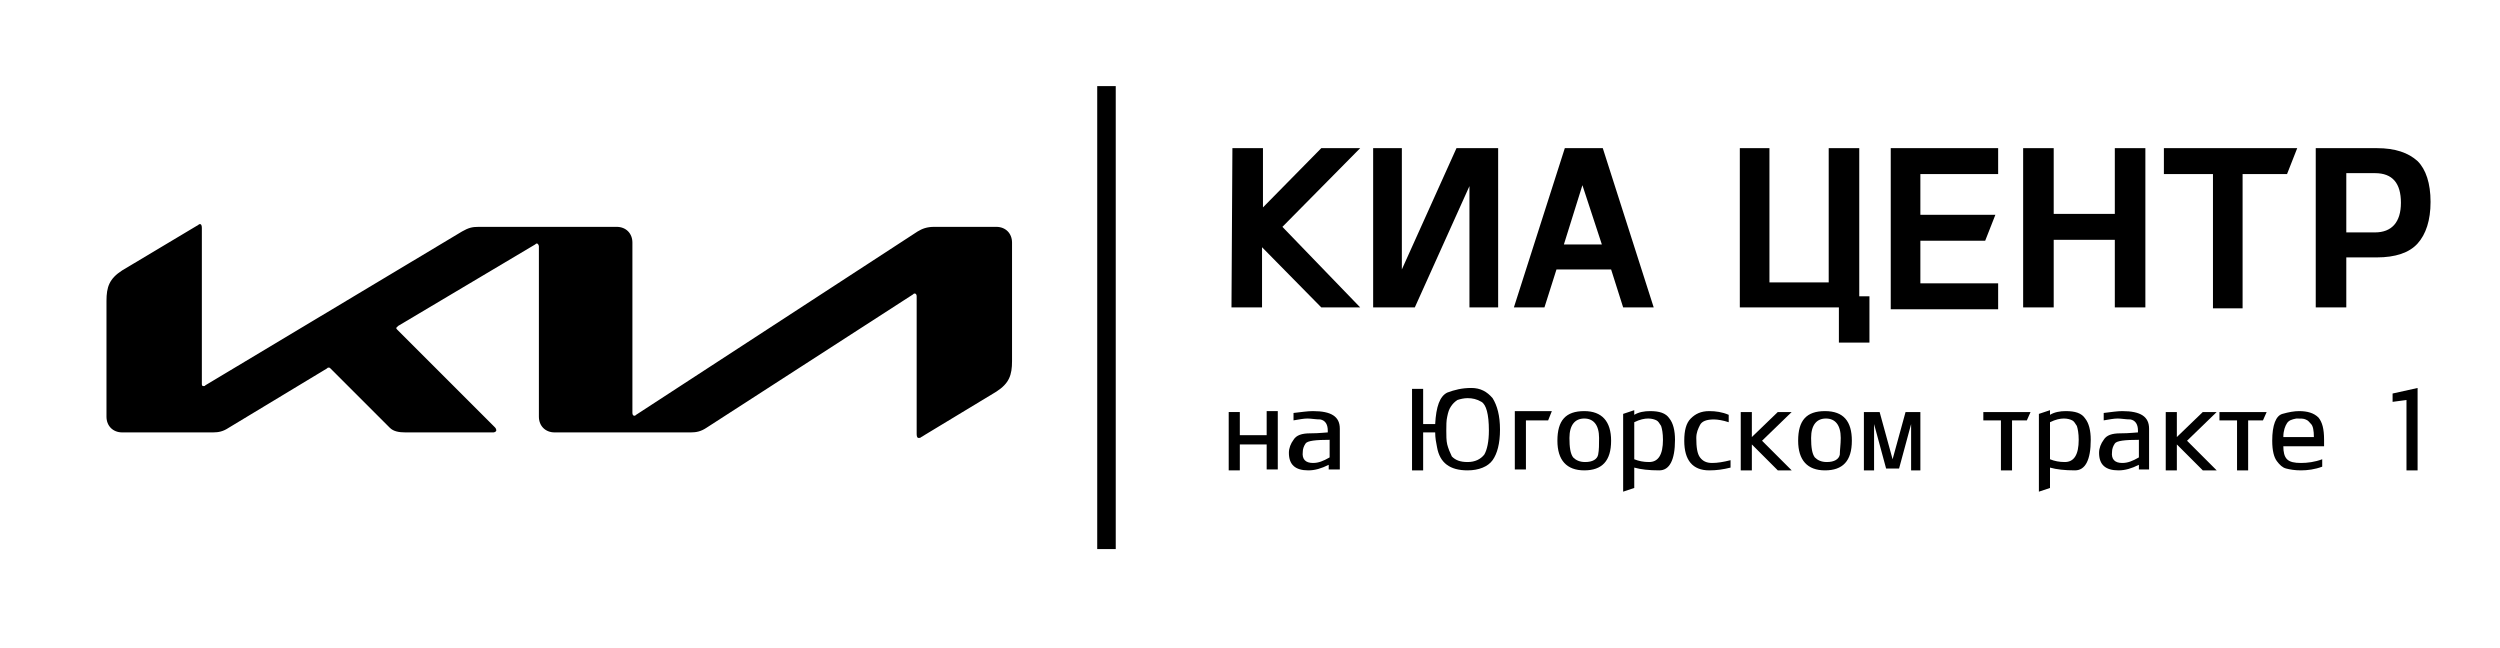 <?xml version="1.0" encoding="UTF-8"?> <svg xmlns="http://www.w3.org/2000/svg" width="270" height="70" viewBox="0 0 270 70" fill="none"> <path d="M133.1 16H136.4V22.4L142.7 16H146.9L138.5 24.5L146.9 33.2H142.7L136.3 26.7V33.2H133L133.1 16Z" fill="black"></path> <path d="M161.8 33.2H158.7V20.1L152.8 33.2H148.3V16H151.4V29.1L157.3 16H161.8V33.2Z" fill="black"></path> <path d="M174 29.1H168.1L166.8 33.2H163.5L169 16H173.1L178.6 33.2H175.3L174 29.1ZM168.9 26.4H173L170.9 20L168.9 26.4Z" fill="black"></path> <path d="M187.8 16H191.1V30.5H197.5V16H200.8V32H201.9V37H198.6V33.2H187.9V16H187.8Z" fill="black"></path> <path d="M204.2 16H215.8V18.8H207.4V23.2H215.5L214.4 26H207.4V30.6H215.8V33.4H204.2V16Z" fill="black"></path> <path d="M228.4 25.9H221.8V33.2H218.5V16H221.8V23.1H228.4V16H231.7V33.2H228.4V25.9Z" fill="black"></path> <path d="M233.7 16H248.1L247 18.8H242.2V33.3H239V18.8H233.7V16Z" fill="black"></path> <path d="M253.4 27.9V33.2H250.1V16H256.7C258.7 16 260.1 16.5 261.1 17.4C262 18.3 262.5 19.8 262.5 21.8C262.5 23.8 262 25.3 261.1 26.3C260.2 27.3 258.7 27.8 256.7 27.8H253.4V27.9ZM256.5 25.1C258.3 25.1 259.3 24 259.3 21.9C259.3 19.8 258.4 18.7 256.5 18.7H253.4V25.1H256.5Z" fill="black"></path> <path d="M133.9 44.5V47H136.8V44.4H138V50.7H136.8V48H133.9V50.8H132.7V44.5H133.9Z" fill="black"></path> <path d="M141.8 44.4C143.8 44.4 144.7 45 144.7 46.3V50.7H143.5V50.2C142.7 50.6 142 50.8 141.3 50.8C139.9 50.8 139.2 50.2 139.2 48.9C139.2 48.4 139.4 47.9 139.7 47.5C140 47 140.6 46.8 141.5 46.8C142.5 46.8 143.2 46.7 143.4 46.7V46.5C143.4 45.8 143.1 45.4 142.6 45.3C142.1 45.3 141.6 45.2 141.2 45.2C140.8 45.2 140.3 45.3 139.7 45.4V44.6C140.6 44.5 141.2 44.4 141.8 44.4ZM141.8 50C142.4 50 142.9 49.8 143.6 49.4V47.5C142.1 47.5 141.2 47.6 141 47.9C140.8 48.2 140.7 48.5 140.7 48.8C140.6 49.6 141 50 141.8 50Z" fill="black"></path> <path d="M153.7 46.8V50.8H152.5V42H153.7V45.8H155C155.1 43.9 155.5 42.8 156.3 42.4C157.1 42.1 157.9 41.9 158.9 41.9C159.9 41.9 160.6 42.3 161.2 43C161.7 43.8 162 44.9 162 46.4C162 47.9 161.7 49 161.2 49.7C160.7 50.4 159.7 50.8 158.5 50.8C156.6 50.8 155.5 50 155.2 48.3C155.1 47.8 155 47.3 155 46.7H153.7V46.8ZM158.5 49.9C159.3 49.9 159.9 49.6 160.3 49.1C160.6 48.6 160.8 47.7 160.8 46.5C160.8 44.7 160.5 43.7 160 43.4C159.5 43.1 159 43 158.5 43C158.1 43 157.7 43.1 157.4 43.2C157.1 43.4 156.9 43.6 156.7 43.9C156.5 44.2 156.4 44.5 156.3 45C156.2 45.4 156.2 46 156.2 46.5C156.2 47 156.2 47.6 156.3 48C156.4 48.4 156.6 48.9 156.8 49.3C157.2 49.7 157.7 49.9 158.5 49.9Z" fill="black"></path> <path d="M164.8 45.4V50.7H163.6V44.4H167.6L167.2 45.4H164.8Z" fill="black"></path> <path d="M174 47.6C174 49.8 173 50.8 171.1 50.8C169.2 50.8 168.2 49.7 168.2 47.6C168.2 45.4 169.1 44.4 171.1 44.4C173 44.4 174 45.5 174 47.6ZM172.7 47.3C172.7 45.9 172.1 45.2 171.1 45.2C170.1 45.2 169.5 45.9 169.5 47.3C169.5 48.3 169.6 49 169.9 49.4C170.2 49.7 170.6 49.9 171.2 49.9C172 49.9 172.5 49.6 172.6 49.1C172.7 48.6 172.7 48 172.7 47.3Z" fill="black"></path> <path d="M180.9 47.5C180.9 49.7 180.3 50.8 179.2 50.8C178.1 50.8 177.2 50.7 176.5 50.5V52.7L175.3 53.1V44.7L176.5 44.3V44.8C177 44.5 177.6 44.4 178.2 44.4C179.2 44.4 179.9 44.6 180.3 45.2C180.7 45.7 180.9 46.5 180.9 47.5ZM179.6 47.5C179.6 46.8 179.5 46.3 179.4 46C179.2 45.7 179.1 45.5 178.9 45.4C178.7 45.3 178.4 45.2 178 45.2C177.6 45.2 177.1 45.3 176.5 45.6V49.6C177 49.8 177.5 49.9 178.1 49.9C179.1 49.9 179.6 49.1 179.6 47.5Z" fill="black"></path> <path d="M184.6 50.8C182.8 50.8 181.9 49.7 181.9 47.6C181.9 46.5 182.1 45.7 182.6 45.2C183.1 44.7 183.7 44.4 184.6 44.4C185.3 44.4 186 44.5 186.7 44.8V45.6C186.1 45.4 185.5 45.3 185.1 45.3C184.3 45.3 183.8 45.5 183.6 45.9C183.4 46.3 183.2 46.7 183.2 47.3C183.2 48.3 183.3 49 183.6 49.4C183.9 49.8 184.3 50 184.9 50C185.5 50 186.1 49.9 186.9 49.7V50.5C186.1 50.7 185.4 50.8 184.6 50.8Z" fill="black"></path> <path d="M188 50.8V44.5H189.2V47.2L192 44.5H193.5L190.3 47.6L193.5 50.8H192L189.2 48V50.8H188V50.8Z" fill="black"></path> <path d="M200 47.6C200 49.8 199 50.8 197.1 50.8C195.2 50.8 194.2 49.7 194.2 47.6C194.2 45.4 195.1 44.4 197.1 44.4C199.1 44.4 200 45.5 200 47.6ZM198.8 47.3C198.8 45.9 198.2 45.2 197.2 45.2C196.2 45.2 195.6 45.9 195.6 47.3C195.6 48.3 195.7 49 196 49.4C196.3 49.7 196.7 49.9 197.3 49.9C198.1 49.9 198.6 49.6 198.7 49.1C198.7 48.6 198.8 48 198.8 47.3Z" fill="black"></path> <path d="M207.4 44.5V50.8H206.4V45.8L205.1 50.6H203.7L202.4 45.8V50.8H201.3V44.5H203L204.4 49.6L205.8 44.5H207.4Z" fill="black"></path> <path d="M217.3 45.4V50.8H216.1V45.4H214.2V44.5H219.3L218.9 45.4H217.3Z" fill="black"></path> <path d="M225.8 47.5C225.8 49.7 225.2 50.8 224.1 50.8C223 50.8 222.1 50.7 221.4 50.5V52.7L220.2 53.1V44.7L221.4 44.3V44.8C221.9 44.5 222.5 44.4 223.1 44.4C224.1 44.4 224.8 44.6 225.2 45.2C225.6 45.7 225.8 46.5 225.8 47.5ZM224.5 47.5C224.5 46.8 224.4 46.3 224.3 46C224.1 45.7 224 45.5 223.8 45.4C223.6 45.3 223.3 45.2 222.9 45.2C222.5 45.2 222 45.3 221.4 45.6V49.6C221.9 49.8 222.4 49.9 223 49.9C224 49.9 224.5 49.1 224.5 47.5Z" fill="black"></path> <path d="M229.2 44.4C231.2 44.4 232.1 45 232.1 46.3V50.7H231V50.2C230.2 50.6 229.5 50.8 228.8 50.8C227.4 50.8 226.7 50.2 226.7 48.9C226.7 48.4 226.9 47.9 227.2 47.5C227.5 47 228.1 46.8 229 46.8C230 46.8 230.7 46.7 230.9 46.7V46.5C230.9 45.8 230.6 45.4 230.1 45.3C229.6 45.3 229.1 45.2 228.7 45.2C228.3 45.2 227.8 45.3 227.2 45.4V44.6C228 44.5 228.7 44.4 229.2 44.4ZM229.2 50C229.8 50 230.3 49.8 231 49.4V47.5C229.5 47.5 228.6 47.6 228.4 47.9C228.2 48.2 228.1 48.5 228.1 48.8C228 49.6 228.4 50 229.2 50Z" fill="black"></path> <path d="M233.9 50.8V44.5H235.1V47.2L237.9 44.5H239.4L236.2 47.6L239.4 50.8H237.9L235.1 48V50.8H233.9V50.8Z" fill="black"></path> <path d="M242.8 45.4V50.8H241.6V45.4H239.7V44.5H244.8L244.4 45.4H242.8Z" fill="black"></path> <path d="M251 47.5C251 47.7 251 47.9 251 48.2H246.6C246.6 48.8 246.7 49.3 247 49.6C247.3 49.9 247.8 50 248.5 50C249.2 50 250 49.9 250.8 49.6V50.4C250 50.7 249.2 50.8 248.5 50.8C247.8 50.8 247.3 50.7 246.9 50.6C246.5 50.5 246.2 50.2 245.9 49.8C245.6 49.4 245.4 48.7 245.4 47.6C245.4 45.9 245.8 44.9 246.5 44.7C247.2 44.5 247.8 44.4 248.3 44.4C249.2 44.4 249.9 44.6 250.4 45.1C250.8 45.6 251 46.3 251 47.5ZM247 45.7C246.8 46 246.6 46.5 246.6 47.2H249.9C249.9 46.5 249.8 46 249.6 45.8C249.4 45.6 249.3 45.4 249 45.3C248.8 45.2 248.5 45.2 248 45.2C247.5 45.3 247.2 45.4 247 45.7Z" fill="black"></path> <path d="M261.1 50.8H259.9V43.2L258.4 43.4V42.5L261.1 41.9V50.8Z" fill="black"></path> <path d="M120.5 9.3H118.5V59.3H120.5V9.3Z" fill="black"></path> <path d="M68.3 44.6C68.3 44.8 68.4 44.9 68.5 44.9C68.6 44.9 68.6 44.9 68.7 44.8L99.1 25C99.6 24.7 100.1 24.5 100.9 24.5H107.6C108.6 24.5 109.3 25.2 109.3 26.2V39C109.3 40.5 109 41.4 107.6 42.3L99.5 47.2C99.4 47.3 99.3 47.3 99.2 47.3C99.1 47.3 99 47.2 99 46.9V32C99 31.8 98.9 31.7 98.8 31.7C98.7 31.7 98.7 31.7 98.6 31.8L76.3 46.2C75.7 46.6 75.2 46.7 74.6 46.7H59.9C58.9 46.7 58.2 46 58.2 45V26.6C58.2 26.5 58.1 26.3 58 26.3C57.9 26.3 57.9 26.3 57.8 26.4L43 35.2C42.9 35.3 42.8 35.4 42.8 35.4C42.8 35.5 42.8 35.5 42.9 35.6L53.4 46.1C53.5 46.2 53.6 46.3 53.6 46.5C53.6 46.6 53.4 46.7 53.3 46.7H43.8C43.1 46.7 42.5 46.6 42.1 46.2L35.7 39.8C35.6 39.7 35.6 39.7 35.5 39.7C35.4 39.7 35.4 39.7 35.3 39.8L24.7 46.2C24.1 46.6 23.6 46.7 23 46.7H13.2C12.2 46.7 11.5 46 11.5 45V32.5C11.5 31 11.8 30.1 13.2 29.2L21.4 24.3C21.5 24.2 21.6 24.2 21.6 24.2C21.7 24.2 21.8 24.3 21.8 24.6V41.4C21.8 41.6 21.8 41.7 22 41.7C22.1 41.7 22.1 41.7 22.2 41.6L49.9 25C50.6 24.6 51 24.5 51.7 24.5H66.6C67.6 24.5 68.3 25.2 68.3 26.2V44.6Z" fill="black"></path> </svg> 